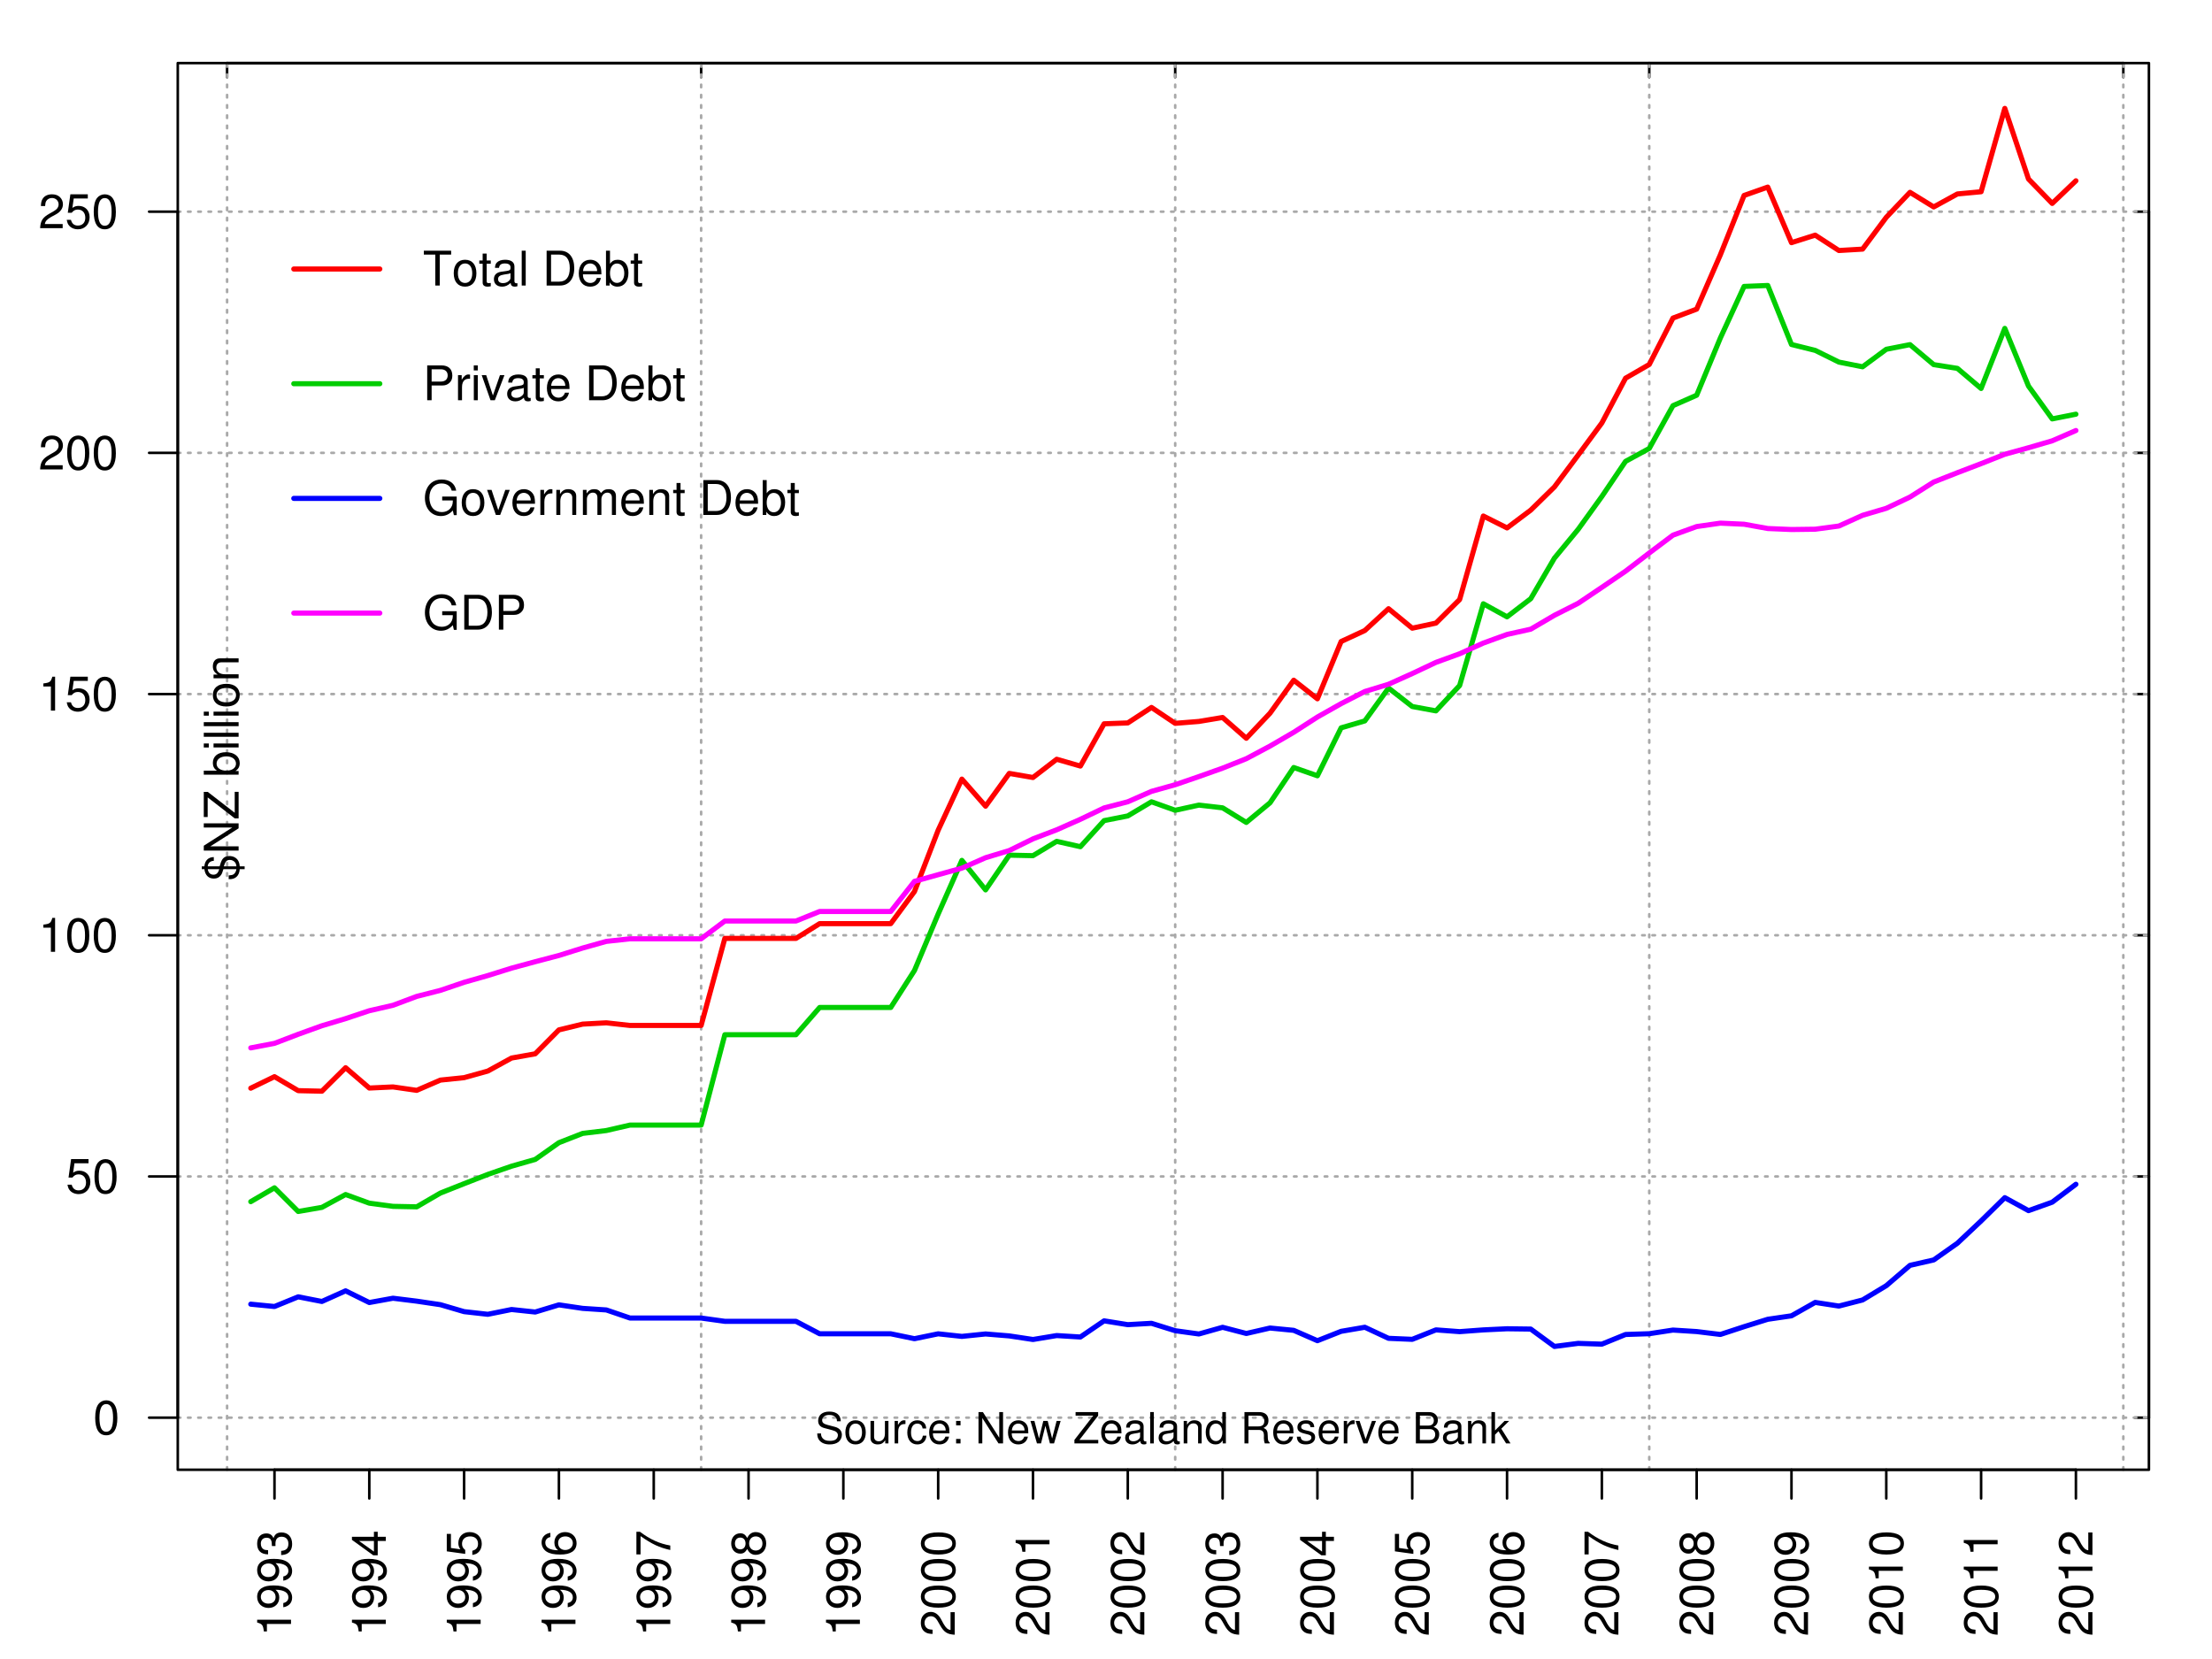 <?xml version="1.0" encoding="UTF-8"?>
<svg xmlns="http://www.w3.org/2000/svg" xmlns:xlink="http://www.w3.org/1999/xlink" width="648pt" height="486pt" viewBox="0 0 648 486" version="1.1">
<defs>
<g>
<symbol overflow="visible" id="glyph0-0">
<path style="stroke:none;" d=""/>
</symbol>
<symbol overflow="visible" id="glyph0-1">
<path style="stroke:none;" d="M 3.844 -9.922 C 2.922 -9.922 2.094 -9.516 1.562 -8.828 C 0.922 -7.969 0.609 -6.641 0.609 -4.797 C 0.609 -1.453 1.719 0.328 3.844 0.328 C 5.953 0.328 7.094 -1.453 7.094 -4.719 C 7.094 -6.656 6.797 -7.938 6.125 -8.828 C 5.609 -9.531 4.781 -9.922 3.844 -9.922 Z M 3.844 -8.828 C 5.188 -8.828 5.844 -7.484 5.844 -4.828 C 5.844 -2.016 5.188 -0.703 3.828 -0.703 C 2.516 -0.703 1.859 -2.078 1.859 -4.781 C 1.859 -7.5 2.516 -8.828 3.844 -8.828 Z M 3.844 -8.828 "/>
</symbol>
<symbol overflow="visible" id="glyph0-2">
<path style="stroke:none;" d="M 6.656 -9.922 L 1.547 -9.922 L 0.797 -4.516 L 1.938 -4.516 C 2.5 -5.203 2.984 -5.453 3.75 -5.453 C 5.078 -5.453 5.922 -4.531 5.922 -3.062 C 5.922 -1.641 5.094 -0.766 3.75 -0.766 C 2.672 -0.766 2.016 -1.312 1.719 -2.438 L 0.484 -2.438 C 0.656 -1.625 0.797 -1.234 1.094 -0.875 C 1.656 -0.109 2.656 0.328 3.781 0.328 C 5.781 0.328 7.188 -1.141 7.188 -3.234 C 7.188 -5.188 5.875 -6.531 3.969 -6.531 C 3.281 -6.531 2.719 -6.359 2.141 -5.938 L 2.531 -8.703 L 6.656 -8.703 Z M 6.656 -9.922 "/>
</symbol>
<symbol overflow="visible" id="glyph0-3">
<path style="stroke:none;" d="M 3.625 -7.062 L 3.625 0 L 4.859 0 L 4.859 -9.922 L 4.047 -9.922 C 3.609 -8.406 3.328 -8.188 1.422 -7.953 L 1.422 -7.062 Z M 3.625 -7.062 "/>
</symbol>
<symbol overflow="visible" id="glyph0-4">
<path style="stroke:none;" d="M 7.078 -1.219 L 1.859 -1.219 C 1.984 -2.031 2.438 -2.547 3.656 -3.266 L 5.047 -4.016 C 6.438 -4.781 7.156 -5.797 7.156 -7.016 C 7.156 -7.844 6.812 -8.609 6.234 -9.141 C 5.641 -9.672 4.906 -9.922 3.969 -9.922 C 2.719 -9.922 1.781 -9.484 1.234 -8.641 C 0.875 -8.109 0.734 -7.484 0.703 -6.484 L 1.938 -6.484 C 1.969 -7.156 2.062 -7.562 2.219 -7.875 C 2.547 -8.484 3.188 -8.844 3.938 -8.844 C 5.047 -8.844 5.891 -8.047 5.891 -6.984 C 5.891 -6.203 5.438 -5.531 4.547 -5.031 L 3.266 -4.297 C 1.188 -3.125 0.594 -2.188 0.469 0 L 7.078 0 Z M 7.078 -1.219 "/>
</symbol>
<symbol overflow="visible" id="glyph0-5">
<path style="stroke:none;" d="M 4.953 -9.062 L 8.297 -9.062 L 8.297 -10.203 L 0.297 -10.203 L 0.297 -9.062 L 3.656 -9.062 L 3.656 0 L 4.953 0 Z M 4.953 -9.062 "/>
</symbol>
<symbol overflow="visible" id="glyph0-6">
<path style="stroke:none;" d="M 3.812 -7.547 C 1.75 -7.547 0.5 -6.078 0.5 -3.609 C 0.5 -1.141 1.734 0.328 3.828 0.328 C 5.875 0.328 7.141 -1.141 7.141 -3.562 C 7.141 -6.094 5.922 -7.547 3.812 -7.547 Z M 3.828 -6.469 C 5.141 -6.469 5.922 -5.391 5.922 -3.562 C 5.922 -1.844 5.109 -0.75 3.828 -0.75 C 2.516 -0.75 1.719 -1.828 1.719 -3.609 C 1.719 -5.375 2.516 -6.469 3.828 -6.469 Z M 3.828 -6.469 "/>
</symbol>
<symbol overflow="visible" id="glyph0-7">
<path style="stroke:none;" d="M 3.562 -7.344 L 2.359 -7.344 L 2.359 -9.359 L 1.188 -9.359 L 1.188 -7.344 L 0.203 -7.344 L 0.203 -6.391 L 1.188 -6.391 L 1.188 -0.844 C 1.188 -0.094 1.688 0.328 2.609 0.328 C 2.891 0.328 3.156 0.297 3.562 0.219 L 3.562 -0.75 C 3.406 -0.719 3.219 -0.703 3 -0.703 C 2.484 -0.703 2.359 -0.844 2.359 -1.359 L 2.359 -6.391 L 3.562 -6.391 Z M 3.562 -7.344 "/>
</symbol>
<symbol overflow="visible" id="glyph0-8">
<path style="stroke:none;" d="M 7.484 -0.688 C 7.359 -0.656 7.312 -0.656 7.234 -0.656 C 6.828 -0.656 6.609 -0.875 6.609 -1.234 L 6.609 -5.547 C 6.609 -6.844 5.656 -7.547 3.844 -7.547 C 2.781 -7.547 1.906 -7.234 1.406 -6.688 C 1.078 -6.312 0.938 -5.891 0.906 -5.172 L 2.094 -5.172 C 2.188 -6.062 2.719 -6.469 3.812 -6.469 C 4.859 -6.469 5.453 -6.078 5.453 -5.375 L 5.453 -5.062 C 5.453 -4.578 5.156 -4.375 4.234 -4.25 C 2.578 -4.047 2.328 -3.984 1.875 -3.812 C 1.016 -3.453 0.594 -2.797 0.594 -1.844 C 0.594 -0.516 1.516 0.328 3 0.328 C 3.922 0.328 4.656 0 5.484 -0.75 C 5.578 -0.016 5.938 0.328 6.688 0.328 C 6.938 0.328 7.109 0.297 7.484 0.203 Z M 5.453 -2.312 C 5.453 -1.922 5.328 -1.688 4.984 -1.359 C 4.516 -0.922 3.938 -0.703 3.25 -0.703 C 2.344 -0.703 1.812 -1.141 1.812 -1.875 C 1.812 -2.641 2.328 -3.031 3.562 -3.219 C 4.797 -3.391 5.047 -3.438 5.453 -3.625 Z M 5.453 -2.312 "/>
</symbol>
<symbol overflow="visible" id="glyph0-9">
<path style="stroke:none;" d="M 2.125 -10.203 L 0.953 -10.203 L 0.953 0 L 2.125 0 Z M 2.125 -10.203 "/>
</symbol>
<symbol overflow="visible" id="glyph0-10">
<path style="stroke:none;" d=""/>
</symbol>
<symbol overflow="visible" id="glyph0-11">
<path style="stroke:none;" d="M 1.25 0 L 5.188 0 C 7.75 0 9.344 -1.938 9.344 -5.109 C 9.344 -8.281 7.766 -10.203 5.188 -10.203 L 1.25 -10.203 Z M 2.547 -1.141 L 2.547 -9.062 L 4.953 -9.062 C 6.969 -9.062 8.031 -7.703 8.031 -5.094 C 8.031 -2.516 6.969 -1.141 4.953 -1.141 Z M 2.547 -1.141 "/>
</symbol>
<symbol overflow="visible" id="glyph0-12">
<path style="stroke:none;" d="M 7.188 -3.281 C 7.188 -4.391 7.094 -5.062 6.891 -5.609 C 6.406 -6.812 5.297 -7.547 3.922 -7.547 C 1.875 -7.547 0.562 -5.984 0.562 -3.562 C 0.562 -1.156 1.828 0.328 3.891 0.328 C 5.578 0.328 6.734 -0.625 7.031 -2.219 L 5.859 -2.219 C 5.531 -1.266 4.875 -0.75 3.938 -0.75 C 3.188 -0.75 2.562 -1.094 2.172 -1.703 C 1.891 -2.125 1.797 -2.547 1.781 -3.281 Z M 1.812 -4.234 C 1.906 -5.594 2.734 -6.469 3.906 -6.469 C 5.047 -6.469 5.938 -5.516 5.938 -4.312 C 5.938 -4.281 5.938 -4.25 5.922 -4.234 Z M 1.812 -4.234 "/>
</symbol>
<symbol overflow="visible" id="glyph0-13">
<path style="stroke:none;" d="M 0.75 -10.203 L 0.75 0 L 1.812 0 L 1.812 -0.938 C 2.359 -0.078 3.109 0.328 4.125 0.328 C 6.062 0.328 7.328 -1.266 7.328 -3.703 C 7.328 -6.078 6.125 -7.547 4.188 -7.547 C 3.172 -7.547 2.469 -7.172 1.922 -6.344 L 1.922 -10.203 Z M 3.969 -6.453 C 5.266 -6.453 6.109 -5.312 6.109 -3.562 C 6.109 -1.906 5.234 -0.766 3.969 -0.766 C 2.734 -0.766 1.922 -1.891 1.922 -3.609 C 1.922 -5.328 2.734 -6.453 3.969 -6.453 Z M 3.969 -6.453 "/>
</symbol>
<symbol overflow="visible" id="glyph0-14">
<path style="stroke:none;" d="M 2.578 -4.328 L 5.781 -4.328 C 6.578 -4.328 7.203 -4.562 7.75 -5.047 C 8.375 -5.609 8.641 -6.266 8.641 -7.203 C 8.641 -9.125 7.5 -10.203 5.484 -10.203 L 1.281 -10.203 L 1.281 0 L 2.578 0 Z M 2.578 -5.469 L 2.578 -9.062 L 5.297 -9.062 C 6.531 -9.062 7.281 -8.391 7.281 -7.266 C 7.281 -6.141 6.531 -5.469 5.297 -5.469 Z M 2.578 -5.469 "/>
</symbol>
<symbol overflow="visible" id="glyph0-15">
<path style="stroke:none;" d="M 0.969 -7.344 L 0.969 0 L 2.141 0 L 2.141 -3.812 C 2.141 -4.859 2.406 -5.547 2.969 -5.953 C 3.328 -6.219 3.688 -6.297 4.5 -6.312 L 4.5 -7.5 C 4.297 -7.531 4.203 -7.547 4.047 -7.547 C 3.297 -7.547 2.719 -7.094 2.047 -6 L 2.047 -7.344 Z M 0.969 -7.344 "/>
</symbol>
<symbol overflow="visible" id="glyph0-16">
<path style="stroke:none;" d="M 2.094 -7.344 L 0.938 -7.344 L 0.938 0 L 2.094 0 Z M 2.094 -10.203 L 0.922 -10.203 L 0.922 -8.734 L 2.094 -8.734 Z M 2.094 -10.203 "/>
</symbol>
<symbol overflow="visible" id="glyph0-17">
<path style="stroke:none;" d="M 3.984 0 L 6.797 -7.344 L 5.484 -7.344 L 3.422 -1.391 L 1.453 -7.344 L 0.141 -7.344 L 2.719 0 Z M 3.984 0 "/>
</symbol>
<symbol overflow="visible" id="glyph0-18">
<path style="stroke:none;" d="M 9.922 -5.391 L 5.672 -5.391 L 5.672 -4.234 L 8.781 -4.234 L 8.781 -3.969 C 8.781 -2.141 7.438 -0.828 5.578 -0.828 C 4.531 -0.828 3.594 -1.203 3 -1.859 C 2.328 -2.594 1.922 -3.812 1.922 -5.062 C 1.922 -7.578 3.344 -9.219 5.5 -9.219 C 7.062 -9.219 8.172 -8.422 8.453 -7.109 L 9.781 -7.109 C 9.422 -9.188 7.859 -10.375 5.516 -10.375 C 4.266 -10.375 3.266 -10.047 2.469 -9.391 C 1.281 -8.406 0.609 -6.828 0.609 -5 C 0.609 -1.859 2.531 0.328 5.297 0.328 C 6.672 0.328 7.781 -0.203 8.781 -1.297 L 9.094 0.062 L 9.922 0.062 Z M 9.922 -5.391 "/>
</symbol>
<symbol overflow="visible" id="glyph0-19">
<path style="stroke:none;" d="M 0.984 -7.344 L 0.984 0 L 2.156 0 L 2.156 -4.047 C 2.156 -5.547 2.938 -6.531 4.141 -6.531 C 5.062 -6.531 5.656 -5.969 5.656 -5.078 L 5.656 0 L 6.812 0 L 6.812 -5.547 C 6.812 -6.766 5.906 -7.547 4.5 -7.547 C 3.406 -7.547 2.703 -7.125 2.062 -6.109 L 2.062 -7.344 Z M 0.984 -7.344 "/>
</symbol>
<symbol overflow="visible" id="glyph0-20">
<path style="stroke:none;" d="M 0.984 -7.344 L 0.984 0 L 2.156 0 L 2.156 -4.609 C 2.156 -5.672 2.922 -6.531 3.875 -6.531 C 4.75 -6.531 5.234 -5.984 5.234 -5.047 L 5.234 0 L 6.406 0 L 6.406 -4.609 C 6.406 -5.672 7.188 -6.531 8.141 -6.531 C 8.984 -6.531 9.484 -5.984 9.484 -5.047 L 9.484 0 L 10.672 0 L 10.672 -5.5 C 10.672 -6.812 9.906 -7.547 8.547 -7.547 C 7.562 -7.547 6.969 -7.25 6.281 -6.422 C 5.859 -7.203 5.266 -7.547 4.312 -7.547 C 3.328 -7.547 2.688 -7.188 2.062 -6.297 L 2.062 -7.344 Z M 0.984 -7.344 "/>
</symbol>
<symbol overflow="visible" id="glyph1-0">
<path style="stroke:none;" d=""/>
</symbol>
<symbol overflow="visible" id="glyph1-1">
<path style="stroke:none;" d="M -7.062 -3.625 L 0 -3.625 L 0 -4.859 L -9.922 -4.859 L -9.922 -4.047 C -8.406 -3.609 -8.188 -3.328 -7.953 -1.422 L -7.062 -1.422 Z M -7.062 -3.625 "/>
</symbol>
<symbol overflow="visible" id="glyph1-2">
<path style="stroke:none;" d="M -2.266 -0.734 C -0.641 -0.984 0.328 -2.047 0.328 -3.562 C 0.328 -4.641 -0.203 -5.641 -1.094 -6.219 C -2.062 -6.844 -3.281 -7.125 -5.078 -7.125 C -6.75 -7.125 -7.812 -6.875 -8.688 -6.281 C -9.484 -5.734 -9.922 -4.875 -9.922 -3.781 C -9.922 -1.891 -8.531 -0.531 -6.578 -0.531 C -4.734 -0.531 -3.438 -1.797 -3.438 -3.578 C -3.438 -4.516 -3.766 -5.203 -4.531 -5.859 C -2.109 -5.844 -0.766 -5.047 -0.766 -3.641 C -0.766 -2.766 -1.312 -2.172 -2.266 -1.969 Z M -8.844 -3.766 C -8.844 -4.906 -7.891 -5.781 -6.609 -5.781 C -5.391 -5.781 -4.516 -4.922 -4.516 -3.719 C -4.516 -2.531 -5.344 -1.797 -6.672 -1.797 C -7.938 -1.797 -8.844 -2.625 -8.844 -3.766 Z M -8.844 -3.766 "/>
</symbol>
<symbol overflow="visible" id="glyph1-3">
<path style="stroke:none;" d="M -4.547 -3.094 L -4.547 -3.25 L -4.562 -3.766 C -4.562 -5.125 -3.953 -5.828 -2.766 -5.828 C -1.516 -5.828 -0.766 -5.047 -0.766 -3.766 C -0.766 -2.422 -1.438 -1.766 -2.891 -1.688 L -2.891 -0.453 C -2.094 -0.5 -1.562 -0.641 -1.125 -0.875 C -0.172 -1.391 0.328 -2.359 0.328 -3.719 C 0.328 -5.766 -0.891 -7.078 -2.766 -7.078 C -4.031 -7.078 -4.734 -6.594 -5.141 -5.406 C -5.5 -6.328 -6.203 -6.797 -7.203 -6.797 C -8.906 -6.797 -9.922 -5.656 -9.922 -3.766 C -9.922 -1.766 -8.828 -0.703 -6.719 -0.656 L -6.719 -1.891 C -7.328 -1.906 -7.656 -1.953 -7.969 -2.109 C -8.516 -2.391 -8.844 -3.016 -8.844 -3.781 C -8.844 -4.875 -8.203 -5.531 -7.156 -5.531 C -6.453 -5.531 -6.031 -5.281 -5.812 -4.734 C -5.672 -4.391 -5.609 -3.969 -5.594 -3.094 Z M -4.547 -3.094 "/>
</symbol>
<symbol overflow="visible" id="glyph1-4">
<path style="stroke:none;" d="M -2.375 -4.578 L 0 -4.578 L 0 -5.812 L -2.375 -5.812 L -2.375 -7.281 L -3.484 -7.281 L -3.484 -5.812 L -9.922 -5.812 L -9.922 -4.906 L -3.688 -0.391 L -2.375 -0.391 Z M -3.484 -4.578 L -3.484 -1.469 L -7.828 -4.578 Z M -3.484 -4.578 "/>
</symbol>
<symbol overflow="visible" id="glyph1-5">
<path style="stroke:none;" d="M -9.922 -6.656 L -9.922 -1.547 L -4.516 -0.797 L -4.516 -1.938 C -5.203 -2.5 -5.453 -2.984 -5.453 -3.75 C -5.453 -5.078 -4.531 -5.922 -3.062 -5.922 C -1.641 -5.922 -0.766 -5.094 -0.766 -3.75 C -0.766 -2.672 -1.312 -2.016 -2.438 -1.719 L -2.438 -0.484 C -1.625 -0.656 -1.234 -0.797 -0.875 -1.094 C -0.109 -1.656 0.328 -2.656 0.328 -3.781 C 0.328 -5.781 -1.141 -7.188 -3.234 -7.188 C -5.188 -7.188 -6.531 -5.875 -6.531 -3.969 C -6.531 -3.281 -6.359 -2.719 -5.938 -2.141 L -8.703 -2.531 L -8.703 -6.656 Z M -9.922 -6.656 "/>
</symbol>
<symbol overflow="visible" id="glyph1-6">
<path style="stroke:none;" d="M -7.344 -6.969 C -8.953 -6.734 -9.922 -5.672 -9.922 -4.156 C -9.922 -3.062 -9.391 -2.094 -8.516 -1.5 C -7.547 -0.875 -6.328 -0.609 -4.516 -0.609 C -2.859 -0.609 -1.797 -0.859 -0.906 -1.438 C -0.109 -1.969 0.328 -2.844 0.328 -3.938 C 0.328 -5.828 -1.078 -7.188 -3.031 -7.188 C -4.875 -7.188 -6.172 -5.922 -6.172 -4.141 C -6.172 -3.156 -5.797 -2.391 -5.062 -1.859 C -7.484 -1.875 -8.828 -2.656 -8.828 -4.078 C -8.828 -4.938 -8.281 -5.547 -7.344 -5.734 Z M -5.078 -3.984 C -5.078 -5.188 -4.25 -5.922 -2.922 -5.922 C -1.688 -5.922 -0.766 -5.078 -0.766 -3.953 C -0.766 -2.797 -1.719 -1.938 -3 -1.938 C -4.234 -1.938 -5.078 -2.766 -5.078 -3.984 Z M -5.078 -3.984 "/>
</symbol>
<symbol overflow="visible" id="glyph1-7">
<path style="stroke:none;" d="M -9.922 -7.281 L -9.922 -0.641 L -8.703 -0.641 L -8.703 -6 C -5.328 -3.641 -3.266 -2.672 0 -1.938 L 0 -3.25 C -3.172 -3.797 -5.906 -5.047 -8.891 -7.281 Z M -9.922 -7.281 "/>
</symbol>
<symbol overflow="visible" id="glyph1-8">
<path style="stroke:none;" d="M -5.219 -5.469 C -5.844 -6.5 -6.344 -6.828 -7.281 -6.828 C -8.828 -6.828 -9.922 -5.609 -9.922 -3.844 C -9.922 -2.094 -8.828 -0.875 -7.281 -0.875 C -6.359 -0.875 -5.859 -1.203 -5.219 -2.219 C -4.672 -1.078 -3.844 -0.516 -2.766 -0.516 C -0.938 -0.516 0.328 -1.891 0.328 -3.844 C 0.328 -5.812 -0.938 -7.188 -2.75 -7.188 C -3.844 -7.188 -4.672 -6.625 -5.219 -5.469 Z M -8.828 -3.844 C -8.828 -4.906 -8.219 -5.578 -7.25 -5.578 C -6.328 -5.578 -5.719 -4.891 -5.719 -3.844 C -5.719 -2.812 -6.328 -2.125 -7.266 -2.125 C -8.219 -2.125 -8.828 -2.812 -8.828 -3.844 Z M -4.672 -3.844 C -4.672 -5.078 -3.891 -5.922 -2.734 -5.922 C -1.547 -5.922 -0.766 -5.078 -0.766 -3.828 C -0.766 -2.625 -1.562 -1.781 -2.734 -1.781 C -3.891 -1.781 -4.672 -2.625 -4.672 -3.844 Z M -4.672 -3.844 "/>
</symbol>
<symbol overflow="visible" id="glyph1-9">
<path style="stroke:none;" d="M -1.219 -7.078 L -1.219 -1.859 C -2.031 -1.984 -2.547 -2.438 -3.266 -3.656 L -4.016 -5.047 C -4.781 -6.438 -5.797 -7.156 -7.016 -7.156 C -7.844 -7.156 -8.609 -6.812 -9.141 -6.234 C -9.672 -5.641 -9.922 -4.906 -9.922 -3.969 C -9.922 -2.719 -9.484 -1.781 -8.641 -1.234 C -8.109 -0.875 -7.484 -0.734 -6.484 -0.703 L -6.484 -1.938 C -7.156 -1.969 -7.562 -2.062 -7.875 -2.219 C -8.484 -2.547 -8.844 -3.188 -8.844 -3.938 C -8.844 -5.047 -8.047 -5.891 -6.984 -5.891 C -6.203 -5.891 -5.531 -5.438 -5.031 -4.547 L -4.297 -3.266 C -3.125 -1.188 -2.188 -0.594 0 -0.469 L 0 -7.078 Z M -1.219 -7.078 "/>
</symbol>
<symbol overflow="visible" id="glyph1-10">
<path style="stroke:none;" d="M -9.922 -3.844 C -9.922 -2.922 -9.516 -2.094 -8.828 -1.562 C -7.969 -0.922 -6.641 -0.609 -4.797 -0.609 C -1.453 -0.609 0.328 -1.719 0.328 -3.844 C 0.328 -5.953 -1.453 -7.094 -4.719 -7.094 C -6.656 -7.094 -7.938 -6.797 -8.828 -6.125 C -9.531 -5.609 -9.922 -4.781 -9.922 -3.844 Z M -8.828 -3.844 C -8.828 -5.188 -7.484 -5.844 -4.828 -5.844 C -2.016 -5.844 -0.703 -5.188 -0.703 -3.828 C -0.703 -2.516 -2.078 -1.859 -4.781 -1.859 C -7.5 -1.859 -8.828 -2.516 -8.828 -3.844 Z M -8.828 -3.844 "/>
</symbol>
<symbol overflow="visible" id="glyph1-11">
<path style="stroke:none;" d="M -10.781 -3.406 L -10.031 -3.406 C -9.797 -1.609 -8.812 -0.641 -7.219 -0.641 C -6.344 -0.641 -5.656 -0.984 -5.188 -1.641 C -4.906 -2 -4.766 -2.375 -4.453 -3.406 L -0.641 -3.406 C -0.734 -2.766 -1.016 -2.234 -1.438 -1.922 C -1.766 -1.703 -2 -1.656 -2.906 -1.562 L -2.906 -0.469 C -0.969 -0.359 0.203 -1.422 0.328 -3.406 L 1.766 -3.406 L 1.766 -4.234 L 0.328 -4.234 C 0.266 -4.984 0.109 -5.5 -0.172 -5.969 C -0.672 -6.781 -1.641 -7.25 -2.734 -7.25 C -3.719 -7.25 -4.422 -6.875 -4.891 -6.062 C -5.094 -5.703 -5.172 -5.516 -5.562 -4.234 L -9.047 -4.234 C -9 -5.172 -8.281 -5.828 -7.266 -5.844 L -7.266 -6.938 C -8.859 -6.938 -9.891 -5.922 -10.031 -4.234 L -10.781 -4.234 Z M -5.672 -3.406 C -5.969 -2.297 -6.516 -1.781 -7.359 -1.781 C -8.281 -1.781 -8.891 -2.359 -9.031 -3.406 Z M -4.328 -4.234 C -3.906 -5.656 -3.484 -6.109 -2.562 -6.109 C -2.016 -6.109 -1.531 -5.891 -1.156 -5.516 C -0.844 -5.188 -0.719 -4.828 -0.641 -4.234 Z M -4.328 -4.234 "/>
</symbol>
<symbol overflow="visible" id="glyph1-12">
<path style="stroke:none;" d="M -10.203 -9.047 L -10.203 -7.812 L -1.859 -7.812 L -10.203 -2.484 L -10.203 -1.062 L 0 -1.062 L 0 -2.297 L -8.281 -2.297 L 0 -7.578 L 0 -9.047 Z M -10.203 -9.047 "/>
</symbol>
<symbol overflow="visible" id="glyph1-13">
<path style="stroke:none;" d="M -10.203 -8.141 L -10.203 -0.781 L -9.062 -0.781 L -9.062 -6.531 L -1.141 -0.391 L 0 -0.391 L 0 -8.156 L -1.141 -8.156 L -1.141 -2.031 L -9.031 -8.141 Z M -10.203 -8.141 "/>
</symbol>
<symbol overflow="visible" id="glyph1-14">
<path style="stroke:none;" d=""/>
</symbol>
<symbol overflow="visible" id="glyph1-15">
<path style="stroke:none;" d="M -10.203 -0.75 L 0 -0.75 L 0 -1.812 L -0.938 -1.812 C -0.078 -2.359 0.328 -3.109 0.328 -4.125 C 0.328 -6.062 -1.266 -7.328 -3.703 -7.328 C -6.078 -7.328 -7.547 -6.125 -7.547 -4.188 C -7.547 -3.172 -7.172 -2.469 -6.344 -1.922 L -10.203 -1.922 Z M -6.453 -3.969 C -6.453 -5.266 -5.312 -6.109 -3.562 -6.109 C -1.906 -6.109 -0.766 -5.234 -0.766 -3.969 C -0.766 -2.734 -1.891 -1.922 -3.609 -1.922 C -5.328 -1.922 -6.453 -2.734 -6.453 -3.969 Z M -6.453 -3.969 "/>
</symbol>
<symbol overflow="visible" id="glyph1-16">
<path style="stroke:none;" d="M -7.344 -2.094 L -7.344 -0.938 L 0 -0.938 L 0 -2.094 Z M -10.203 -2.094 L -10.203 -0.922 L -8.734 -0.922 L -8.734 -2.094 Z M -10.203 -2.094 "/>
</symbol>
<symbol overflow="visible" id="glyph1-17">
<path style="stroke:none;" d="M -10.203 -2.125 L -10.203 -0.953 L 0 -0.953 L 0 -2.125 Z M -10.203 -2.125 "/>
</symbol>
<symbol overflow="visible" id="glyph1-18">
<path style="stroke:none;" d="M -7.547 -3.812 C -7.547 -1.75 -6.078 -0.5 -3.609 -0.5 C -1.141 -0.5 0.328 -1.734 0.328 -3.828 C 0.328 -5.875 -1.141 -7.141 -3.562 -7.141 C -6.094 -7.141 -7.547 -5.922 -7.547 -3.812 Z M -6.469 -3.828 C -6.469 -5.141 -5.391 -5.922 -3.562 -5.922 C -1.844 -5.922 -0.75 -5.109 -0.75 -3.828 C -0.75 -2.516 -1.828 -1.719 -3.609 -1.719 C -5.375 -1.719 -6.469 -2.516 -6.469 -3.828 Z M -6.469 -3.828 "/>
</symbol>
<symbol overflow="visible" id="glyph1-19">
<path style="stroke:none;" d="M -7.344 -0.984 L 0 -0.984 L 0 -2.156 L -4.047 -2.156 C -5.547 -2.156 -6.531 -2.938 -6.531 -4.141 C -6.531 -5.062 -5.969 -5.656 -5.078 -5.656 L 0 -5.656 L 0 -6.812 L -5.547 -6.812 C -6.766 -6.812 -7.547 -5.906 -7.547 -4.5 C -7.547 -3.406 -7.125 -2.703 -6.109 -2.062 L -7.344 -2.062 Z M -7.344 -0.984 "/>
</symbol>
<symbol overflow="visible" id="glyph2-0">
<path style="stroke:none;" d=""/>
</symbol>
<symbol overflow="visible" id="glyph2-1">
<path style="stroke:none;" d="M 7.5 -6.484 C 7.5 -8.281 6.266 -9.328 4.141 -9.328 C 2.125 -9.328 0.875 -8.297 0.875 -6.641 C 0.875 -5.516 1.469 -4.812 2.688 -4.5 L 4.969 -3.891 C 6.125 -3.594 6.656 -3.125 6.656 -2.406 C 6.656 -1.922 6.391 -1.406 6 -1.141 C 5.625 -0.875 5.047 -0.75 4.312 -0.75 C 3.312 -0.75 2.625 -0.984 2.188 -1.516 C 1.844 -1.922 1.703 -2.359 1.719 -2.922 L 0.609 -2.922 C 0.609 -2.078 0.781 -1.531 1.141 -1.016 C 1.781 -0.156 2.828 0.297 4.234 0.297 C 5.328 0.297 6.219 0.031 6.812 -0.422 C 7.438 -0.906 7.828 -1.719 7.828 -2.516 C 7.828 -3.656 7.109 -4.484 5.875 -4.828 L 3.562 -5.438 C 2.453 -5.75 2.047 -6.094 2.047 -6.797 C 2.047 -7.734 2.875 -8.344 4.109 -8.344 C 5.562 -8.344 6.391 -7.688 6.391 -6.484 Z M 7.5 -6.484 "/>
</symbol>
<symbol overflow="visible" id="glyph2-2">
<path style="stroke:none;" d="M 3.422 -6.781 C 1.578 -6.781 0.453 -5.469 0.453 -3.25 C 0.453 -1.031 1.562 0.297 3.438 0.297 C 5.297 0.297 6.422 -1.031 6.422 -3.203 C 6.422 -5.484 5.328 -6.781 3.422 -6.781 Z M 3.438 -5.812 C 4.625 -5.812 5.328 -4.844 5.328 -3.219 C 5.328 -1.656 4.594 -0.688 3.438 -0.688 C 2.266 -0.688 1.547 -1.656 1.547 -3.25 C 1.547 -4.844 2.266 -5.812 3.438 -5.812 Z M 3.438 -5.812 "/>
</symbol>
<symbol overflow="visible" id="glyph2-3">
<path style="stroke:none;" d="M 6.062 0 L 6.062 -6.594 L 5.031 -6.594 L 5.031 -2.859 C 5.031 -1.516 4.312 -0.625 3.219 -0.625 C 2.391 -0.625 1.859 -1.141 1.859 -1.922 L 1.859 -6.594 L 0.812 -6.594 L 0.812 -1.516 C 0.812 -0.422 1.641 0.297 2.922 0.297 C 3.891 0.297 4.516 -0.047 5.125 -0.922 L 5.125 0 Z M 6.062 0 "/>
</symbol>
<symbol overflow="visible" id="glyph2-4">
<path style="stroke:none;" d="M 0.875 -6.594 L 0.875 0 L 1.922 0 L 1.922 -3.422 C 1.922 -4.375 2.172 -4.984 2.672 -5.359 C 3 -5.594 3.312 -5.672 4.047 -5.688 L 4.047 -6.75 C 3.859 -6.781 3.781 -6.781 3.641 -6.781 C 2.953 -6.781 2.438 -6.391 1.844 -5.406 L 1.844 -6.594 Z M 0.875 -6.594 "/>
</symbol>
<symbol overflow="visible" id="glyph2-5">
<path style="stroke:none;" d="M 5.938 -4.375 C 5.875 -5.031 5.75 -5.438 5.484 -5.812 C 5.031 -6.422 4.25 -6.781 3.328 -6.781 C 1.547 -6.781 0.391 -5.375 0.391 -3.188 C 0.391 -1.062 1.531 0.297 3.312 0.297 C 4.891 0.297 5.875 -0.656 6 -2.266 L 4.953 -2.266 C 4.766 -1.203 4.234 -0.688 3.344 -0.688 C 2.172 -0.688 1.484 -1.625 1.484 -3.188 C 1.484 -4.844 2.172 -5.812 3.312 -5.812 C 4.188 -5.812 4.75 -5.297 4.875 -4.375 Z M 5.938 -4.375 "/>
</symbol>
<symbol overflow="visible" id="glyph2-6">
<path style="stroke:none;" d="M 6.453 -2.953 C 6.453 -3.953 6.391 -4.562 6.203 -5.047 C 5.766 -6.141 4.766 -6.781 3.531 -6.781 C 1.688 -6.781 0.5 -5.375 0.5 -3.219 C 0.5 -1.047 1.656 0.297 3.5 0.297 C 5.016 0.297 6.062 -0.562 6.328 -2 L 5.266 -2 C 4.969 -1.141 4.375 -0.688 3.531 -0.688 C 2.875 -0.688 2.297 -0.984 1.953 -1.531 C 1.703 -1.922 1.609 -2.297 1.594 -2.953 Z M 1.625 -3.797 C 1.719 -5.031 2.453 -5.812 3.516 -5.812 C 4.547 -5.812 5.344 -4.969 5.344 -3.875 C 5.344 -3.859 5.344 -3.828 5.328 -3.797 Z M 1.625 -3.797 "/>
</symbol>
<symbol overflow="visible" id="glyph2-7">
<path style="stroke:none;" d="M 2.688 -1.312 L 1.391 -1.312 L 1.391 0 L 2.688 0 Z M 2.688 -6.594 L 1.391 -6.594 L 1.391 -5.297 L 2.688 -5.297 Z M 2.688 -6.594 "/>
</symbol>
<symbol overflow="visible" id="glyph2-8">
<path style="stroke:none;" d=""/>
</symbol>
<symbol overflow="visible" id="glyph2-9">
<path style="stroke:none;" d="M 8.141 -9.188 L 7.031 -9.188 L 7.031 -1.672 L 2.234 -9.188 L 0.953 -9.188 L 0.953 0 L 2.062 0 L 2.062 -7.438 L 6.812 0 L 8.141 0 Z M 8.141 -9.188 "/>
</symbol>
<symbol overflow="visible" id="glyph2-10">
<path style="stroke:none;" d="M 6.984 0 L 8.922 -6.594 L 7.734 -6.594 L 6.422 -1.453 L 5.125 -6.594 L 3.844 -6.594 L 2.578 -1.453 L 1.234 -6.594 L 0.078 -6.594 L 1.984 0 L 3.172 0 L 4.453 -5.172 L 5.781 0 Z M 6.984 0 "/>
</symbol>
<symbol overflow="visible" id="glyph2-11">
<path style="stroke:none;" d="M 7.312 -9.188 L 0.703 -9.188 L 0.703 -8.141 L 5.875 -8.141 L 0.359 -1.031 L 0.359 0 L 7.344 0 L 7.344 -1.031 L 1.828 -1.031 L 7.312 -8.125 Z M 7.312 -9.188 "/>
</symbol>
<symbol overflow="visible" id="glyph2-12">
<path style="stroke:none;" d="M 6.734 -0.609 C 6.625 -0.594 6.578 -0.594 6.516 -0.594 C 6.141 -0.594 5.938 -0.781 5.938 -1.109 L 5.938 -4.984 C 5.938 -6.156 5.094 -6.781 3.469 -6.781 C 2.5 -6.781 1.719 -6.516 1.266 -6.016 C 0.969 -5.688 0.844 -5.297 0.812 -4.641 L 1.875 -4.641 C 1.969 -5.453 2.438 -5.812 3.422 -5.812 C 4.375 -5.812 4.906 -5.469 4.906 -4.844 L 4.906 -4.562 C 4.906 -4.125 4.641 -3.922 3.797 -3.828 C 2.312 -3.641 2.094 -3.594 1.688 -3.422 C 0.922 -3.109 0.531 -2.516 0.531 -1.656 C 0.531 -0.469 1.359 0.297 2.688 0.297 C 3.531 0.297 4.188 0 4.938 -0.688 C 5.016 -0.016 5.344 0.297 6.016 0.297 C 6.234 0.297 6.391 0.266 6.734 0.172 Z M 4.906 -2.078 C 4.906 -1.719 4.797 -1.516 4.484 -1.219 C 4.062 -0.828 3.531 -0.625 2.922 -0.625 C 2.109 -0.625 1.625 -1.016 1.625 -1.688 C 1.625 -2.375 2.094 -2.734 3.219 -2.891 C 4.312 -3.047 4.547 -3.094 4.906 -3.266 Z M 4.906 -2.078 "/>
</symbol>
<symbol overflow="visible" id="glyph2-13">
<path style="stroke:none;" d="M 1.922 -9.188 L 0.859 -9.188 L 0.859 0 L 1.922 0 Z M 1.922 -9.188 "/>
</symbol>
<symbol overflow="visible" id="glyph2-14">
<path style="stroke:none;" d="M 0.875 -6.594 L 0.875 0 L 1.938 0 L 1.938 -3.641 C 1.938 -4.984 2.641 -5.875 3.734 -5.875 C 4.562 -5.875 5.094 -5.359 5.094 -4.578 L 5.094 0 L 6.141 0 L 6.141 -4.984 C 6.141 -6.078 5.312 -6.781 4.047 -6.781 C 3.062 -6.781 2.438 -6.406 1.844 -5.484 L 1.844 -6.594 Z M 0.875 -6.594 "/>
</symbol>
<symbol overflow="visible" id="glyph2-15">
<path style="stroke:none;" d="M 6.234 -9.188 L 5.188 -9.188 L 5.188 -5.766 C 4.75 -6.438 4.047 -6.781 3.156 -6.781 C 1.453 -6.781 0.328 -5.422 0.328 -3.312 C 0.328 -1.078 1.422 0.297 3.203 0.297 C 4.109 0.297 4.734 -0.047 5.297 -0.875 L 5.297 0 L 6.234 0 Z M 3.344 -5.812 C 4.469 -5.812 5.188 -4.797 5.188 -3.219 C 5.188 -1.703 4.453 -0.688 3.344 -0.688 C 2.188 -0.688 1.422 -1.719 1.422 -3.25 C 1.422 -4.781 2.188 -5.812 3.344 -5.812 Z M 3.344 -5.812 "/>
</symbol>
<symbol overflow="visible" id="glyph2-16">
<path style="stroke:none;" d="M 2.344 -3.953 L 5.359 -3.953 C 6.406 -3.953 6.875 -3.453 6.875 -2.312 L 6.859 -1.5 C 6.859 -0.938 6.969 -0.375 7.125 0 L 8.547 0 L 8.547 -0.297 C 8.109 -0.594 8.016 -0.922 8 -2.141 C 7.984 -3.656 7.75 -4.109 6.75 -4.531 C 7.781 -5.031 8.203 -5.688 8.203 -6.719 C 8.203 -8.312 7.203 -9.188 5.406 -9.188 L 1.172 -9.188 L 1.172 0 L 2.344 0 Z M 2.344 -4.984 L 2.344 -8.141 L 5.172 -8.141 C 5.828 -8.141 6.203 -8.047 6.5 -7.797 C 6.812 -7.531 6.984 -7.109 6.984 -6.562 C 6.984 -5.484 6.422 -4.984 5.172 -4.984 Z M 2.344 -4.984 "/>
</symbol>
<symbol overflow="visible" id="glyph2-17">
<path style="stroke:none;" d="M 5.516 -4.766 C 5.5 -6.062 4.641 -6.781 3.125 -6.781 C 1.594 -6.781 0.594 -6 0.594 -4.766 C 0.594 -3.734 1.125 -3.25 2.688 -2.875 L 3.672 -2.625 C 4.391 -2.453 4.688 -2.188 4.688 -1.719 C 4.688 -1.094 4.062 -0.688 3.141 -0.688 C 2.578 -0.688 2.109 -0.844 1.844 -1.125 C 1.672 -1.312 1.594 -1.5 1.531 -1.969 L 0.422 -1.969 C 0.484 -0.438 1.328 0.297 3.062 0.297 C 4.719 0.297 5.781 -0.531 5.781 -1.797 C 5.781 -2.781 5.219 -3.328 3.922 -3.641 L 2.906 -3.875 C 2.047 -4.078 1.688 -4.359 1.688 -4.828 C 1.688 -5.422 2.234 -5.812 3.078 -5.812 C 3.922 -5.812 4.375 -5.453 4.406 -4.766 Z M 5.516 -4.766 "/>
</symbol>
<symbol overflow="visible" id="glyph2-18">
<path style="stroke:none;" d="M 3.594 0 L 6.125 -6.594 L 4.938 -6.594 L 3.078 -1.25 L 1.312 -6.594 L 0.125 -6.594 L 2.438 0 Z M 3.594 0 "/>
</symbol>
<symbol overflow="visible" id="glyph2-19">
<path style="stroke:none;" d="M 1 0 L 5.141 0 C 6 0 6.656 -0.234 7.141 -0.766 C 7.594 -1.25 7.844 -1.906 7.844 -2.625 C 7.844 -3.734 7.344 -4.391 6.172 -4.844 C 7 -5.234 7.438 -5.922 7.438 -6.844 C 7.438 -7.516 7.188 -8.109 6.719 -8.531 C 6.234 -8.984 5.609 -9.188 4.719 -9.188 L 1 -9.188 Z M 2.172 -5.219 L 2.172 -8.141 L 4.438 -8.141 C 5.094 -8.141 5.453 -8.062 5.766 -7.828 C 6.094 -7.562 6.266 -7.188 6.266 -6.688 C 6.266 -6.203 6.094 -5.812 5.766 -5.547 C 5.453 -5.312 5.094 -5.219 4.438 -5.219 Z M 2.172 -1.031 L 2.172 -4.188 L 5.031 -4.188 C 5.594 -4.188 5.969 -4.062 6.25 -3.75 C 6.531 -3.469 6.672 -3.062 6.672 -2.609 C 6.672 -2.172 6.531 -1.766 6.25 -1.469 C 5.969 -1.172 5.594 -1.031 5.031 -1.031 Z M 2.172 -1.031 "/>
</symbol>
<symbol overflow="visible" id="glyph2-20">
<path style="stroke:none;" d="M 1.781 -9.188 L 0.734 -9.188 L 0.734 0 L 1.781 0 L 1.781 -2.562 L 2.797 -3.578 L 5.031 0 L 6.328 0 L 3.625 -4.312 L 5.922 -6.594 L 4.578 -6.594 L 1.781 -3.797 Z M 1.781 -9.188 "/>
</symbol>
</g>
<clipPath id="clip1">
  <path d="M 66 18.48 L 67 18.48 L 67 431 L 66 431 Z M 66 18.48 "/>
</clipPath>
<clipPath id="clip2">
  <path d="M 205 18.48 L 206 18.48 L 206 431 L 205 431 Z M 205 18.48 "/>
</clipPath>
<clipPath id="clip3">
  <path d="M 343 18.48 L 345 18.48 L 345 431 L 343 431 Z M 343 18.48 "/>
</clipPath>
<clipPath id="clip4">
  <path d="M 482 18.48 L 484 18.48 L 484 431 L 482 431 Z M 482 18.48 "/>
</clipPath>
<clipPath id="clip5">
  <path d="M 621 18.48 L 623 18.48 L 623 431 L 621 431 Z M 621 18.48 "/>
</clipPath>
<clipPath id="clip6">
  <path d="M 52.078 414 L 630 414 L 630 416 L 52.078 416 Z M 52.078 414 "/>
</clipPath>
<clipPath id="clip7">
  <path d="M 52.078 344 L 630 344 L 630 346 L 52.078 346 Z M 52.078 344 "/>
</clipPath>
<clipPath id="clip8">
  <path d="M 52.078 273 L 630 273 L 630 275 L 52.078 275 Z M 52.078 273 "/>
</clipPath>
<clipPath id="clip9">
  <path d="M 52.078 202 L 630 202 L 630 204 L 52.078 204 Z M 52.078 202 "/>
</clipPath>
<clipPath id="clip10">
  <path d="M 52.078 132 L 630 132 L 630 134 L 52.078 134 Z M 52.078 132 "/>
</clipPath>
<clipPath id="clip11">
  <path d="M 52.078 61 L 630 61 L 630 63 L 52.078 63 Z M 52.078 61 "/>
</clipPath>
</defs>
<g id="surface36">
<rect x="0" y="0" width="648" height="486" style="fill:rgb(100%,100%,100%);fill-opacity:1;stroke:none;"/>
<path style="fill:none;stroke-width:0.75;stroke-linecap:round;stroke-linejoin:round;stroke:rgb(0%,0%,0%);stroke-opacity:1;stroke-miterlimit:10;" d="M 66.523 18.48 L 622.02 18.48 "/>
<path style="fill:none;stroke-width:0.75;stroke-linecap:round;stroke-linejoin:round;stroke:rgb(0%,0%,0%);stroke-opacity:1;stroke-miterlimit:10;" d="M 66.523 18.48 L 66.523 22.602 "/>
<path style="fill:none;stroke-width:0.75;stroke-linecap:round;stroke-linejoin:round;stroke:rgb(0%,0%,0%);stroke-opacity:1;stroke-miterlimit:10;" d="M 205.398 18.48 L 205.398 22.602 "/>
<path style="fill:none;stroke-width:0.75;stroke-linecap:round;stroke-linejoin:round;stroke:rgb(0%,0%,0%);stroke-opacity:1;stroke-miterlimit:10;" d="M 344.273 18.48 L 344.273 22.602 "/>
<path style="fill:none;stroke-width:0.75;stroke-linecap:round;stroke-linejoin:round;stroke:rgb(0%,0%,0%);stroke-opacity:1;stroke-miterlimit:10;" d="M 483.145 18.48 L 483.145 22.602 "/>
<path style="fill:none;stroke-width:0.75;stroke-linecap:round;stroke-linejoin:round;stroke:rgb(0%,0%,0%);stroke-opacity:1;stroke-miterlimit:10;" d="M 622.02 18.48 L 622.02 22.602 "/>
<path style="fill:none;stroke-width:0.75;stroke-linecap:round;stroke-linejoin:round;stroke:rgb(0%,0%,0%);stroke-opacity:1;stroke-miterlimit:10;" d="M 629.52 415.297 L 629.52 62.004 "/>
<path style="fill:none;stroke-width:0.75;stroke-linecap:round;stroke-linejoin:round;stroke:rgb(0%,0%,0%);stroke-opacity:1;stroke-miterlimit:10;" d="M 629.52 415.297 L 625.398 415.297 "/>
<path style="fill:none;stroke-width:0.75;stroke-linecap:round;stroke-linejoin:round;stroke:rgb(0%,0%,0%);stroke-opacity:1;stroke-miterlimit:10;" d="M 629.52 344.641 L 625.398 344.641 "/>
<path style="fill:none;stroke-width:0.75;stroke-linecap:round;stroke-linejoin:round;stroke:rgb(0%,0%,0%);stroke-opacity:1;stroke-miterlimit:10;" d="M 629.52 273.98 L 625.398 273.98 "/>
<path style="fill:none;stroke-width:0.75;stroke-linecap:round;stroke-linejoin:round;stroke:rgb(0%,0%,0%);stroke-opacity:1;stroke-miterlimit:10;" d="M 629.52 203.324 L 625.398 203.324 "/>
<path style="fill:none;stroke-width:0.75;stroke-linecap:round;stroke-linejoin:round;stroke:rgb(0%,0%,0%);stroke-opacity:1;stroke-miterlimit:10;" d="M 629.52 132.664 L 625.398 132.664 "/>
<path style="fill:none;stroke-width:0.75;stroke-linecap:round;stroke-linejoin:round;stroke:rgb(0%,0%,0%);stroke-opacity:1;stroke-miterlimit:10;" d="M 629.52 62.004 L 625.398 62.004 "/>
<g clip-path="url(#clip1)" clip-rule="nonzero">
<path style="fill:none;stroke-width:0.75;stroke-linecap:round;stroke-linejoin:round;stroke:rgb(66.275%,66.275%,66.275%);stroke-opacity:1;stroke-dasharray:0.75,2.25;stroke-miterlimit:10;" d="M 66.523 430.559 L 66.523 18.48 "/>
</g>
<g clip-path="url(#clip2)" clip-rule="nonzero">
<path style="fill:none;stroke-width:0.75;stroke-linecap:round;stroke-linejoin:round;stroke:rgb(66.275%,66.275%,66.275%);stroke-opacity:1;stroke-dasharray:0.75,2.25;stroke-miterlimit:10;" d="M 205.398 430.559 L 205.398 18.48 "/>
</g>
<g clip-path="url(#clip3)" clip-rule="nonzero">
<path style="fill:none;stroke-width:0.75;stroke-linecap:round;stroke-linejoin:round;stroke:rgb(66.275%,66.275%,66.275%);stroke-opacity:1;stroke-dasharray:0.75,2.25;stroke-miterlimit:10;" d="M 344.273 430.559 L 344.273 18.48 "/>
</g>
<g clip-path="url(#clip4)" clip-rule="nonzero">
<path style="fill:none;stroke-width:0.75;stroke-linecap:round;stroke-linejoin:round;stroke:rgb(66.275%,66.275%,66.275%);stroke-opacity:1;stroke-dasharray:0.75,2.25;stroke-miterlimit:10;" d="M 483.145 430.559 L 483.145 18.48 "/>
</g>
<g clip-path="url(#clip5)" clip-rule="nonzero">
<path style="fill:none;stroke-width:0.75;stroke-linecap:round;stroke-linejoin:round;stroke:rgb(66.275%,66.275%,66.275%);stroke-opacity:1;stroke-dasharray:0.75,2.25;stroke-miterlimit:10;" d="M 622.02 430.559 L 622.02 18.48 "/>
</g>
<g clip-path="url(#clip6)" clip-rule="nonzero">
<path style="fill:none;stroke-width:0.75;stroke-linecap:round;stroke-linejoin:round;stroke:rgb(66.275%,66.275%,66.275%);stroke-opacity:1;stroke-dasharray:0.75,2.25;stroke-miterlimit:10;" d="M 52.078 415.297 L 629.52 415.297 "/>
</g>
<g clip-path="url(#clip7)" clip-rule="nonzero">
<path style="fill:none;stroke-width:0.75;stroke-linecap:round;stroke-linejoin:round;stroke:rgb(66.275%,66.275%,66.275%);stroke-opacity:1;stroke-dasharray:0.75,2.25;stroke-miterlimit:10;" d="M 52.078 344.641 L 629.52 344.641 "/>
</g>
<g clip-path="url(#clip8)" clip-rule="nonzero">
<path style="fill:none;stroke-width:0.75;stroke-linecap:round;stroke-linejoin:round;stroke:rgb(66.275%,66.275%,66.275%);stroke-opacity:1;stroke-dasharray:0.75,2.25;stroke-miterlimit:10;" d="M 52.078 273.98 L 629.52 273.98 "/>
</g>
<g clip-path="url(#clip9)" clip-rule="nonzero">
<path style="fill:none;stroke-width:0.75;stroke-linecap:round;stroke-linejoin:round;stroke:rgb(66.275%,66.275%,66.275%);stroke-opacity:1;stroke-dasharray:0.75,2.25;stroke-miterlimit:10;" d="M 52.078 203.324 L 629.52 203.324 "/>
</g>
<g clip-path="url(#clip10)" clip-rule="nonzero">
<path style="fill:none;stroke-width:0.75;stroke-linecap:round;stroke-linejoin:round;stroke:rgb(66.275%,66.275%,66.275%);stroke-opacity:1;stroke-dasharray:0.75,2.25;stroke-miterlimit:10;" d="M 52.078 132.664 L 629.52 132.664 "/>
</g>
<g clip-path="url(#clip11)" clip-rule="nonzero">
<path style="fill:none;stroke-width:0.75;stroke-linecap:round;stroke-linejoin:round;stroke:rgb(66.275%,66.275%,66.275%);stroke-opacity:1;stroke-dasharray:0.75,2.25;stroke-miterlimit:10;" d="M 52.078 62.004 L 629.52 62.004 "/>
</g>
<path style="fill:none;stroke-width:1.5;stroke-linecap:round;stroke-linejoin:round;stroke:rgb(0%,0%,100%);stroke-opacity:1;stroke-miterlimit:10;" d="M 73.465 382.055 L 80.41 382.738 L 87.355 379.902 L 94.297 381.262 L 101.242 378.148 L 108.184 381.574 L 115.129 380.312 L 122.074 381.172 L 129.016 382.203 L 135.961 384.242 L 142.902 385.02 L 149.848 383.617 L 156.793 384.355 L 163.734 382.254 L 170.68 383.285 L 177.621 383.746 L 184.566 386.117 L 205.398 386.117 L 212.34 387.078 L 233.172 387.078 L 240.117 390.73 L 260.945 390.73 L 267.891 392.168 L 274.836 390.738 L 281.777 391.492 L 288.723 390.781 L 295.664 391.352 L 302.609 392.402 L 309.555 391.25 L 316.496 391.672 L 323.441 386.938 L 330.383 388.055 L 337.328 387.66 L 344.273 389.828 L 351.215 390.789 L 358.16 388.828 L 365.102 390.641 L 372.047 389.043 L 378.992 389.719 L 385.934 392.754 L 392.879 390.008 L 399.82 388.816 L 406.766 392.059 L 413.711 392.355 L 420.652 389.586 L 427.598 390.102 L 434.539 389.59 L 441.484 389.258 L 448.426 389.348 L 455.371 394.438 L 462.316 393.539 L 469.258 393.762 L 476.203 390.934 L 483.145 390.707 L 490.09 389.641 L 497.035 390.078 L 503.977 390.926 L 510.922 388.645 L 517.863 386.48 L 524.809 385.465 L 531.754 381.539 L 538.695 382.609 L 545.641 380.82 L 552.582 376.637 L 559.527 370.68 L 566.473 369.098 L 573.414 364.199 L 580.359 357.664 L 587.301 350.852 L 594.246 354.652 L 601.191 352.176 L 608.133 346.926 "/>
<path style="fill:none;stroke-width:1.5;stroke-linecap:round;stroke-linejoin:round;stroke:rgb(100%,0%,0%);stroke-opacity:1;stroke-miterlimit:10;" d="M 73.465 318.781 L 80.41 315.406 L 87.355 319.504 L 94.297 319.664 L 101.242 312.781 L 108.184 318.738 L 115.129 318.414 L 122.074 319.414 L 129.016 316.41 L 135.961 315.695 L 142.902 313.766 L 149.848 309.953 L 156.793 308.711 L 163.734 301.703 L 170.68 300.012 L 177.621 299.633 L 184.566 300.406 L 205.398 300.406 L 212.34 274.902 L 233.172 274.902 L 240.117 270.574 L 260.945 270.574 L 267.891 261.172 L 274.836 243.199 L 281.777 228.238 L 288.723 236.168 L 295.664 226.566 L 302.609 227.77 L 309.555 222.422 L 316.496 224.414 L 323.441 212.035 L 330.383 211.781 L 337.328 207.242 L 344.273 211.898 L 351.215 211.344 L 358.16 210.184 L 365.102 216.273 L 372.047 208.926 L 378.992 199.266 L 385.934 204.715 L 392.879 187.93 L 399.82 184.707 L 406.766 178.32 L 413.711 184.023 L 420.652 182.539 L 427.598 175.625 L 434.539 151.168 L 441.484 154.656 L 448.426 149.438 L 455.371 142.637 L 462.316 133.32 L 469.258 123.906 L 476.203 110.789 L 483.145 106.777 L 490.09 93.18 L 497.035 90.559 L 503.977 74.641 L 510.922 57.258 L 517.863 54.809 L 524.809 71.086 L 531.754 68.883 L 538.695 73.387 L 545.641 72.977 L 552.582 63.66 L 559.527 56.344 L 566.473 60.621 L 573.414 56.816 L 580.359 56.168 L 587.301 31.754 L 594.246 52.453 L 601.191 59.594 L 608.133 52.961 "/>
<path style="fill:none;stroke-width:1.5;stroke-linecap:round;stroke-linejoin:round;stroke:rgb(0%,80.392%,0%);stroke-opacity:1;stroke-miterlimit:10;" d="M 73.465 352.023 L 80.41 347.965 L 87.355 354.898 L 94.297 353.699 L 101.242 349.93 L 108.184 352.465 L 115.129 353.398 L 122.074 353.539 L 129.016 349.504 L 135.961 346.754 L 142.902 344.043 L 149.848 341.637 L 156.793 339.652 L 163.734 334.746 L 170.68 332.027 L 177.621 331.188 L 184.566 329.586 L 205.398 329.586 L 212.34 303.121 L 233.172 303.121 L 240.117 295.137 L 260.945 295.137 L 267.891 284.301 L 274.836 267.762 L 281.777 252.043 L 288.723 260.688 L 295.664 250.516 L 302.609 250.664 L 309.555 246.473 L 316.496 248.039 L 323.441 240.398 L 330.383 239.023 L 337.328 234.883 L 344.273 237.367 L 351.215 235.852 L 358.16 236.652 L 365.102 240.93 L 372.047 235.18 L 378.992 224.84 L 385.934 227.262 L 392.879 213.219 L 399.82 211.188 L 406.766 201.559 L 413.711 206.969 L 420.652 208.25 L 427.598 200.82 L 434.539 176.875 L 441.484 180.699 L 448.426 175.387 L 455.371 163.496 L 462.316 155.078 L 469.258 145.445 L 476.203 135.156 L 483.145 131.371 L 490.09 118.836 L 497.035 115.777 L 503.977 99.012 L 510.922 83.91 L 517.863 83.629 L 524.809 100.918 L 531.754 102.641 L 538.695 106.074 L 545.641 107.453 L 552.582 102.32 L 559.527 100.961 L 566.473 106.82 L 573.414 107.914 L 580.359 113.801 L 587.301 96.199 L 594.246 113.102 L 601.191 122.715 L 608.133 121.336 "/>
<path style="fill:none;stroke-width:1.5;stroke-linecap:round;stroke-linejoin:round;stroke:rgb(100%,0%,100%);stroke-opacity:1;stroke-miterlimit:10;" d="M 73.465 306.973 L 80.41 305.648 L 87.355 302.996 L 94.297 300.492 L 101.242 298.402 L 108.184 296.09 L 115.129 294.496 L 122.074 291.895 L 129.016 290.125 L 135.961 287.766 L 142.902 285.789 L 149.848 283.617 L 156.793 281.73 L 163.734 279.906 L 170.68 277.727 L 177.621 275.777 L 184.566 275.016 L 205.398 275.016 L 212.34 269.809 L 233.172 269.809 L 240.117 267.012 L 260.945 267.012 L 267.891 258.188 L 274.836 256.242 L 281.777 254.316 L 288.723 251.262 L 295.664 249.16 L 302.609 245.742 L 309.555 243.09 L 316.496 240.012 L 323.441 236.684 L 330.383 234.879 L 337.328 231.828 L 344.273 229.883 L 351.215 227.496 L 358.16 225.023 L 365.102 222.258 L 372.047 218.562 L 378.992 214.523 L 385.934 210.051 L 392.879 206.129 L 399.82 202.574 L 406.766 200.449 L 413.711 197.32 L 420.652 194.043 L 427.598 191.516 L 434.539 188.383 L 441.484 185.859 L 448.426 184.316 L 455.371 180.246 L 462.316 176.738 L 469.258 172.066 L 476.203 167.328 L 483.145 161.996 L 490.09 156.773 L 497.035 154.254 L 503.977 153.254 L 510.922 153.57 L 517.863 154.828 L 524.809 155.121 L 531.754 155.031 L 538.695 154.098 L 545.641 150.957 L 552.582 148.906 L 559.527 145.609 L 566.473 141.207 L 573.414 138.477 L 580.359 135.82 L 587.301 133.074 L 594.246 131.16 L 601.191 129.133 L 608.133 126.121 "/>
<path style="fill:none;stroke-width:0.75;stroke-linecap:round;stroke-linejoin:round;stroke:rgb(0%,0%,0%);stroke-opacity:1;stroke-miterlimit:10;" d="M 52.078 415.297 L 52.078 62.004 "/>
<path style="fill:none;stroke-width:0.75;stroke-linecap:round;stroke-linejoin:round;stroke:rgb(0%,0%,0%);stroke-opacity:1;stroke-miterlimit:10;" d="M 52.078 415.297 L 43.68 415.297 "/>
<path style="fill:none;stroke-width:0.75;stroke-linecap:round;stroke-linejoin:round;stroke:rgb(0%,0%,0%);stroke-opacity:1;stroke-miterlimit:10;" d="M 52.078 344.641 L 43.68 344.641 "/>
<path style="fill:none;stroke-width:0.75;stroke-linecap:round;stroke-linejoin:round;stroke:rgb(0%,0%,0%);stroke-opacity:1;stroke-miterlimit:10;" d="M 52.078 273.98 L 43.68 273.98 "/>
<path style="fill:none;stroke-width:0.75;stroke-linecap:round;stroke-linejoin:round;stroke:rgb(0%,0%,0%);stroke-opacity:1;stroke-miterlimit:10;" d="M 52.078 203.324 L 43.68 203.324 "/>
<path style="fill:none;stroke-width:0.75;stroke-linecap:round;stroke-linejoin:round;stroke:rgb(0%,0%,0%);stroke-opacity:1;stroke-miterlimit:10;" d="M 52.078 132.664 L 43.68 132.664 "/>
<path style="fill:none;stroke-width:0.75;stroke-linecap:round;stroke-linejoin:round;stroke:rgb(0%,0%,0%);stroke-opacity:1;stroke-miterlimit:10;" d="M 52.078 62.004 L 43.68 62.004 "/>
<g style="fill:rgb(0%,0%,0%);fill-opacity:1;">
  <use xlink:href="#glyph0-1" x="27.281" y="420.139"/>
</g>
<g style="fill:rgb(0%,0%,0%);fill-opacity:1;">
  <use xlink:href="#glyph0-2" x="19.281" y="349.482"/>
  <use xlink:href="#glyph0-1" x="27.065" y="349.482"/>
</g>
<g style="fill:rgb(0%,0%,0%);fill-opacity:1;">
  <use xlink:href="#glyph0-3" x="11.281" y="278.822"/>
  <use xlink:href="#glyph0-1" x="19.065" y="278.822"/>
  <use xlink:href="#glyph0-1" x="26.85" y="278.822"/>
</g>
<g style="fill:rgb(0%,0%,0%);fill-opacity:1;">
  <use xlink:href="#glyph0-3" x="11.281" y="208.166"/>
  <use xlink:href="#glyph0-2" x="19.065" y="208.166"/>
  <use xlink:href="#glyph0-1" x="26.85" y="208.166"/>
</g>
<g style="fill:rgb(0%,0%,0%);fill-opacity:1;">
  <use xlink:href="#glyph0-4" x="11.281" y="137.506"/>
  <use xlink:href="#glyph0-1" x="19.065" y="137.506"/>
  <use xlink:href="#glyph0-1" x="26.85" y="137.506"/>
</g>
<g style="fill:rgb(0%,0%,0%);fill-opacity:1;">
  <use xlink:href="#glyph0-4" x="11.281" y="66.846"/>
  <use xlink:href="#glyph0-2" x="19.065" y="66.846"/>
  <use xlink:href="#glyph0-1" x="26.85" y="66.846"/>
</g>
<path style="fill:none;stroke-width:0.75;stroke-linecap:round;stroke-linejoin:round;stroke:rgb(0%,0%,0%);stroke-opacity:1;stroke-miterlimit:10;" d="M 80.41 430.559 L 608.133 430.559 "/>
<path style="fill:none;stroke-width:0.75;stroke-linecap:round;stroke-linejoin:round;stroke:rgb(0%,0%,0%);stroke-opacity:1;stroke-miterlimit:10;" d="M 80.41 430.559 L 80.41 438.961 "/>
<path style="fill:none;stroke-width:0.75;stroke-linecap:round;stroke-linejoin:round;stroke:rgb(0%,0%,0%);stroke-opacity:1;stroke-miterlimit:10;" d="M 108.184 430.559 L 108.184 438.961 "/>
<path style="fill:none;stroke-width:0.75;stroke-linecap:round;stroke-linejoin:round;stroke:rgb(0%,0%,0%);stroke-opacity:1;stroke-miterlimit:10;" d="M 135.961 430.559 L 135.961 438.961 "/>
<path style="fill:none;stroke-width:0.75;stroke-linecap:round;stroke-linejoin:round;stroke:rgb(0%,0%,0%);stroke-opacity:1;stroke-miterlimit:10;" d="M 163.734 430.559 L 163.734 438.961 "/>
<path style="fill:none;stroke-width:0.75;stroke-linecap:round;stroke-linejoin:round;stroke:rgb(0%,0%,0%);stroke-opacity:1;stroke-miterlimit:10;" d="M 191.512 430.559 L 191.512 438.961 "/>
<path style="fill:none;stroke-width:0.75;stroke-linecap:round;stroke-linejoin:round;stroke:rgb(0%,0%,0%);stroke-opacity:1;stroke-miterlimit:10;" d="M 219.285 430.559 L 219.285 438.961 "/>
<path style="fill:none;stroke-width:0.75;stroke-linecap:round;stroke-linejoin:round;stroke:rgb(0%,0%,0%);stroke-opacity:1;stroke-miterlimit:10;" d="M 247.059 430.559 L 247.059 438.961 "/>
<path style="fill:none;stroke-width:0.75;stroke-linecap:round;stroke-linejoin:round;stroke:rgb(0%,0%,0%);stroke-opacity:1;stroke-miterlimit:10;" d="M 274.836 430.559 L 274.836 438.961 "/>
<path style="fill:none;stroke-width:0.75;stroke-linecap:round;stroke-linejoin:round;stroke:rgb(0%,0%,0%);stroke-opacity:1;stroke-miterlimit:10;" d="M 302.609 430.559 L 302.609 438.961 "/>
<path style="fill:none;stroke-width:0.75;stroke-linecap:round;stroke-linejoin:round;stroke:rgb(0%,0%,0%);stroke-opacity:1;stroke-miterlimit:10;" d="M 330.383 430.559 L 330.383 438.961 "/>
<path style="fill:none;stroke-width:0.75;stroke-linecap:round;stroke-linejoin:round;stroke:rgb(0%,0%,0%);stroke-opacity:1;stroke-miterlimit:10;" d="M 358.16 430.559 L 358.16 438.961 "/>
<path style="fill:none;stroke-width:0.75;stroke-linecap:round;stroke-linejoin:round;stroke:rgb(0%,0%,0%);stroke-opacity:1;stroke-miterlimit:10;" d="M 385.934 430.559 L 385.934 438.961 "/>
<path style="fill:none;stroke-width:0.75;stroke-linecap:round;stroke-linejoin:round;stroke:rgb(0%,0%,0%);stroke-opacity:1;stroke-miterlimit:10;" d="M 413.711 430.559 L 413.711 438.961 "/>
<path style="fill:none;stroke-width:0.75;stroke-linecap:round;stroke-linejoin:round;stroke:rgb(0%,0%,0%);stroke-opacity:1;stroke-miterlimit:10;" d="M 441.484 430.559 L 441.484 438.961 "/>
<path style="fill:none;stroke-width:0.75;stroke-linecap:round;stroke-linejoin:round;stroke:rgb(0%,0%,0%);stroke-opacity:1;stroke-miterlimit:10;" d="M 469.258 430.559 L 469.258 438.961 "/>
<path style="fill:none;stroke-width:0.75;stroke-linecap:round;stroke-linejoin:round;stroke:rgb(0%,0%,0%);stroke-opacity:1;stroke-miterlimit:10;" d="M 497.035 430.559 L 497.035 438.961 "/>
<path style="fill:none;stroke-width:0.75;stroke-linecap:round;stroke-linejoin:round;stroke:rgb(0%,0%,0%);stroke-opacity:1;stroke-miterlimit:10;" d="M 524.809 430.559 L 524.809 438.961 "/>
<path style="fill:none;stroke-width:0.75;stroke-linecap:round;stroke-linejoin:round;stroke:rgb(0%,0%,0%);stroke-opacity:1;stroke-miterlimit:10;" d="M 552.582 430.559 L 552.582 438.961 "/>
<path style="fill:none;stroke-width:0.75;stroke-linecap:round;stroke-linejoin:round;stroke:rgb(0%,0%,0%);stroke-opacity:1;stroke-miterlimit:10;" d="M 580.359 430.559 L 580.359 438.961 "/>
<path style="fill:none;stroke-width:0.75;stroke-linecap:round;stroke-linejoin:round;stroke:rgb(0%,0%,0%);stroke-opacity:1;stroke-miterlimit:10;" d="M 608.133 430.559 L 608.133 438.961 "/>
<g style="fill:rgb(0%,0%,0%);fill-opacity:1;">
  <use xlink:href="#glyph1-1" x="85.252" y="479.359"/>
  <use xlink:href="#glyph1-2" x="85.252" y="471.575"/>
  <use xlink:href="#glyph1-2" x="85.252" y="463.791"/>
  <use xlink:href="#glyph1-3" x="85.252" y="456.007"/>
</g>
<g style="fill:rgb(0%,0%,0%);fill-opacity:1;">
  <use xlink:href="#glyph1-1" x="113.025" y="479.359"/>
  <use xlink:href="#glyph1-2" x="113.025" y="471.575"/>
  <use xlink:href="#glyph1-2" x="113.025" y="463.791"/>
  <use xlink:href="#glyph1-4" x="113.025" y="456.007"/>
</g>
<g style="fill:rgb(0%,0%,0%);fill-opacity:1;">
  <use xlink:href="#glyph1-1" x="140.803" y="479.359"/>
  <use xlink:href="#glyph1-2" x="140.803" y="471.575"/>
  <use xlink:href="#glyph1-2" x="140.803" y="463.791"/>
  <use xlink:href="#glyph1-5" x="140.803" y="456.007"/>
</g>
<g style="fill:rgb(0%,0%,0%);fill-opacity:1;">
  <use xlink:href="#glyph1-1" x="168.576" y="479.359"/>
  <use xlink:href="#glyph1-2" x="168.576" y="471.575"/>
  <use xlink:href="#glyph1-2" x="168.576" y="463.791"/>
  <use xlink:href="#glyph1-6" x="168.576" y="456.007"/>
</g>
<g style="fill:rgb(0%,0%,0%);fill-opacity:1;">
  <use xlink:href="#glyph1-1" x="196.354" y="479.359"/>
  <use xlink:href="#glyph1-2" x="196.354" y="471.575"/>
  <use xlink:href="#glyph1-2" x="196.354" y="463.791"/>
  <use xlink:href="#glyph1-7" x="196.354" y="456.007"/>
</g>
<g style="fill:rgb(0%,0%,0%);fill-opacity:1;">
  <use xlink:href="#glyph1-1" x="224.127" y="479.359"/>
  <use xlink:href="#glyph1-2" x="224.127" y="471.575"/>
  <use xlink:href="#glyph1-2" x="224.127" y="463.791"/>
  <use xlink:href="#glyph1-8" x="224.127" y="456.007"/>
</g>
<g style="fill:rgb(0%,0%,0%);fill-opacity:1;">
  <use xlink:href="#glyph1-1" x="251.9" y="479.359"/>
  <use xlink:href="#glyph1-2" x="251.9" y="471.575"/>
  <use xlink:href="#glyph1-2" x="251.9" y="463.791"/>
  <use xlink:href="#glyph1-2" x="251.9" y="456.007"/>
</g>
<g style="fill:rgb(0%,0%,0%);fill-opacity:1;">
  <use xlink:href="#glyph1-9" x="279.678" y="479.359"/>
  <use xlink:href="#glyph1-10" x="279.678" y="471.575"/>
  <use xlink:href="#glyph1-10" x="279.678" y="463.791"/>
  <use xlink:href="#glyph1-10" x="279.678" y="456.007"/>
</g>
<g style="fill:rgb(0%,0%,0%);fill-opacity:1;">
  <use xlink:href="#glyph1-9" x="307.451" y="479.359"/>
  <use xlink:href="#glyph1-10" x="307.451" y="471.575"/>
  <use xlink:href="#glyph1-10" x="307.451" y="463.791"/>
  <use xlink:href="#glyph1-1" x="307.451" y="456.007"/>
</g>
<g style="fill:rgb(0%,0%,0%);fill-opacity:1;">
  <use xlink:href="#glyph1-9" x="335.225" y="479.359"/>
  <use xlink:href="#glyph1-10" x="335.225" y="471.575"/>
  <use xlink:href="#glyph1-10" x="335.225" y="463.791"/>
  <use xlink:href="#glyph1-9" x="335.225" y="456.007"/>
</g>
<g style="fill:rgb(0%,0%,0%);fill-opacity:1;">
  <use xlink:href="#glyph1-9" x="363.002" y="479.359"/>
  <use xlink:href="#glyph1-10" x="363.002" y="471.575"/>
  <use xlink:href="#glyph1-10" x="363.002" y="463.791"/>
  <use xlink:href="#glyph1-3" x="363.002" y="456.007"/>
</g>
<g style="fill:rgb(0%,0%,0%);fill-opacity:1;">
  <use xlink:href="#glyph1-9" x="390.775" y="479.359"/>
  <use xlink:href="#glyph1-10" x="390.775" y="471.575"/>
  <use xlink:href="#glyph1-10" x="390.775" y="463.791"/>
  <use xlink:href="#glyph1-4" x="390.775" y="456.007"/>
</g>
<g style="fill:rgb(0%,0%,0%);fill-opacity:1;">
  <use xlink:href="#glyph1-9" x="418.553" y="479.359"/>
  <use xlink:href="#glyph1-10" x="418.553" y="471.575"/>
  <use xlink:href="#glyph1-10" x="418.553" y="463.791"/>
  <use xlink:href="#glyph1-5" x="418.553" y="456.007"/>
</g>
<g style="fill:rgb(0%,0%,0%);fill-opacity:1;">
  <use xlink:href="#glyph1-9" x="446.326" y="479.359"/>
  <use xlink:href="#glyph1-10" x="446.326" y="471.575"/>
  <use xlink:href="#glyph1-10" x="446.326" y="463.791"/>
  <use xlink:href="#glyph1-6" x="446.326" y="456.007"/>
</g>
<g style="fill:rgb(0%,0%,0%);fill-opacity:1;">
  <use xlink:href="#glyph1-9" x="474.1" y="479.359"/>
  <use xlink:href="#glyph1-10" x="474.1" y="471.575"/>
  <use xlink:href="#glyph1-10" x="474.1" y="463.791"/>
  <use xlink:href="#glyph1-7" x="474.1" y="456.007"/>
</g>
<g style="fill:rgb(0%,0%,0%);fill-opacity:1;">
  <use xlink:href="#glyph1-9" x="501.877" y="479.359"/>
  <use xlink:href="#glyph1-10" x="501.877" y="471.575"/>
  <use xlink:href="#glyph1-10" x="501.877" y="463.791"/>
  <use xlink:href="#glyph1-8" x="501.877" y="456.007"/>
</g>
<g style="fill:rgb(0%,0%,0%);fill-opacity:1;">
  <use xlink:href="#glyph1-9" x="529.65" y="479.359"/>
  <use xlink:href="#glyph1-10" x="529.65" y="471.575"/>
  <use xlink:href="#glyph1-10" x="529.65" y="463.791"/>
  <use xlink:href="#glyph1-2" x="529.65" y="456.007"/>
</g>
<g style="fill:rgb(0%,0%,0%);fill-opacity:1;">
  <use xlink:href="#glyph1-9" x="557.424" y="479.359"/>
  <use xlink:href="#glyph1-10" x="557.424" y="471.575"/>
  <use xlink:href="#glyph1-1" x="557.424" y="463.791"/>
  <use xlink:href="#glyph1-10" x="557.424" y="456.007"/>
</g>
<g style="fill:rgb(0%,0%,0%);fill-opacity:1;">
  <use xlink:href="#glyph1-9" x="585.201" y="479.359"/>
  <use xlink:href="#glyph1-10" x="585.201" y="471.575"/>
  <use xlink:href="#glyph1-1" x="585.201" y="463.791"/>
  <use xlink:href="#glyph1-1" x="585.201" y="456.007"/>
</g>
<g style="fill:rgb(0%,0%,0%);fill-opacity:1;">
  <use xlink:href="#glyph1-9" x="612.975" y="479.359"/>
  <use xlink:href="#glyph1-10" x="612.975" y="471.575"/>
  <use xlink:href="#glyph1-1" x="612.975" y="463.791"/>
  <use xlink:href="#glyph1-9" x="612.975" y="456.007"/>
</g>
<g style="fill:rgb(0%,0%,0%);fill-opacity:1;">
  <use xlink:href="#glyph1-11" x="69.9" y="258.02"/>
  <use xlink:href="#glyph1-12" x="69.9" y="250.235"/>
  <use xlink:href="#glyph1-13" x="69.9" y="240.127"/>
  <use xlink:href="#glyph1-14" x="69.9" y="231.573"/>
  <use xlink:href="#glyph1-15" x="69.9" y="227.682"/>
  <use xlink:href="#glyph1-16" x="69.9" y="219.897"/>
  <use xlink:href="#glyph1-17" x="69.9" y="216.789"/>
  <use xlink:href="#glyph1-17" x="69.9" y="213.681"/>
  <use xlink:href="#glyph1-16" x="69.9" y="210.572"/>
  <use xlink:href="#glyph1-18" x="69.9" y="207.464"/>
  <use xlink:href="#glyph1-19" x="69.9" y="199.68"/>
</g>
<path style="fill:none;stroke-width:1.5;stroke-linecap:round;stroke-linejoin:round;stroke:rgb(100%,0%,0%);stroke-opacity:1;stroke-miterlimit:10;" d="M 86.066 78.805 L 111.266 78.805 "/>
<path style="fill:none;stroke-width:1.5;stroke-linecap:round;stroke-linejoin:round;stroke:rgb(100%,100%,100%);stroke-opacity:1;stroke-miterlimit:10;" d="M 86.066 95.605 L 111.266 95.605 "/>
<path style="fill:none;stroke-width:1.5;stroke-linecap:round;stroke-linejoin:round;stroke:rgb(0%,80.392%,0%);stroke-opacity:1;stroke-miterlimit:10;" d="M 86.066 112.406 L 111.266 112.406 "/>
<path style="fill:none;stroke-width:1.5;stroke-linecap:round;stroke-linejoin:round;stroke:rgb(100%,100%,100%);stroke-opacity:1;stroke-miterlimit:10;" d="M 86.066 129.207 L 111.266 129.207 "/>
<path style="fill:none;stroke-width:1.5;stroke-linecap:round;stroke-linejoin:round;stroke:rgb(0%,0%,100%);stroke-opacity:1;stroke-miterlimit:10;" d="M 86.066 146.004 L 111.266 146.004 "/>
<path style="fill:none;stroke-width:1.5;stroke-linecap:round;stroke-linejoin:round;stroke:rgb(100%,100%,100%);stroke-opacity:1;stroke-miterlimit:10;" d="M 86.066 162.805 L 111.266 162.805 "/>
<path style="fill:none;stroke-width:1.5;stroke-linecap:round;stroke-linejoin:round;stroke:rgb(100%,0%,100%);stroke-opacity:1;stroke-miterlimit:10;" d="M 86.066 179.605 L 111.266 179.605 "/>
<g style="fill:rgb(0%,0%,0%);fill-opacity:1;">
  <use xlink:href="#glyph0-5" x="123.867" y="83.646"/>
  <use xlink:href="#glyph0-6" x="132.421" y="83.646"/>
  <use xlink:href="#glyph0-7" x="140.205" y="83.646"/>
  <use xlink:href="#glyph0-8" x="144.097" y="83.646"/>
  <use xlink:href="#glyph0-9" x="151.881" y="83.646"/>
  <use xlink:href="#glyph0-10" x="154.989" y="83.646"/>
  <use xlink:href="#glyph0-11" x="158.881" y="83.646"/>
  <use xlink:href="#glyph0-12" x="168.989" y="83.646"/>
  <use xlink:href="#glyph0-13" x="176.773" y="83.646"/>
  <use xlink:href="#glyph0-7" x="184.558" y="83.646"/>
</g>
<g style="fill:rgb(0%,0%,0%);fill-opacity:1;">
  <use xlink:href="#glyph0-14" x="123.867" y="117.248"/>
  <use xlink:href="#glyph0-15" x="133.205" y="117.248"/>
  <use xlink:href="#glyph0-16" x="137.867" y="117.248"/>
  <use xlink:href="#glyph0-17" x="140.976" y="117.248"/>
  <use xlink:href="#glyph0-8" x="147.976" y="117.248"/>
  <use xlink:href="#glyph0-7" x="155.76" y="117.248"/>
  <use xlink:href="#glyph0-12" x="159.651" y="117.248"/>
  <use xlink:href="#glyph0-10" x="167.436" y="117.248"/>
  <use xlink:href="#glyph0-11" x="171.327" y="117.248"/>
  <use xlink:href="#glyph0-12" x="181.436" y="117.248"/>
  <use xlink:href="#glyph0-13" x="189.22" y="117.248"/>
  <use xlink:href="#glyph0-7" x="197.004" y="117.248"/>
</g>
<g style="fill:rgb(0%,0%,0%);fill-opacity:1;">
  <use xlink:href="#glyph0-18" x="123.867" y="150.846"/>
  <use xlink:href="#glyph0-6" x="134.759" y="150.846"/>
  <use xlink:href="#glyph0-17" x="142.543" y="150.846"/>
  <use xlink:href="#glyph0-12" x="149.543" y="150.846"/>
  <use xlink:href="#glyph0-15" x="157.327" y="150.846"/>
  <use xlink:href="#glyph0-19" x="161.989" y="150.846"/>
  <use xlink:href="#glyph0-20" x="169.773" y="150.846"/>
  <use xlink:href="#glyph0-12" x="181.436" y="150.846"/>
  <use xlink:href="#glyph0-19" x="189.22" y="150.846"/>
  <use xlink:href="#glyph0-7" x="197.004" y="150.846"/>
  <use xlink:href="#glyph0-10" x="200.896" y="150.846"/>
  <use xlink:href="#glyph0-11" x="204.787" y="150.846"/>
  <use xlink:href="#glyph0-12" x="214.896" y="150.846"/>
  <use xlink:href="#glyph0-13" x="222.68" y="150.846"/>
  <use xlink:href="#glyph0-7" x="230.464" y="150.846"/>
</g>
<g style="fill:rgb(0%,0%,0%);fill-opacity:1;">
  <use xlink:href="#glyph0-18" x="123.867" y="184.447"/>
  <use xlink:href="#glyph0-11" x="134.759" y="184.447"/>
  <use xlink:href="#glyph0-14" x="144.867" y="184.447"/>
</g>
<path style="fill:none;stroke-width:0.75;stroke-linecap:round;stroke-linejoin:round;stroke:rgb(0%,0%,0%);stroke-opacity:1;stroke-miterlimit:10;" d="M 52.078 430.559 L 629.52 430.559 L 629.52 18.48 L 52.078 18.48 L 52.078 430.559 "/>
<g style="fill:rgb(0%,0%,0%);fill-opacity:1;">
  <use xlink:href="#glyph2-1" x="238.801" y="422.847"/>
  <use xlink:href="#glyph2-2" x="247.201" y="422.847"/>
  <use xlink:href="#glyph2-3" x="254.203" y="422.847"/>
  <use xlink:href="#glyph2-4" x="261.205" y="422.847"/>
  <use xlink:href="#glyph2-5" x="265.398" y="422.847"/>
  <use xlink:href="#glyph2-6" x="271.695" y="422.847"/>
  <use xlink:href="#glyph2-7" x="278.697" y="422.847"/>
  <use xlink:href="#glyph2-8" x="282.198" y="422.847"/>
  <use xlink:href="#glyph2-9" x="285.699" y="422.847"/>
  <use xlink:href="#glyph2-6" x="294.792" y="422.847"/>
  <use xlink:href="#glyph2-10" x="301.794" y="422.847"/>
  <use xlink:href="#glyph2-8" x="310.887" y="422.847"/>
  <use xlink:href="#glyph2-11" x="314.388" y="422.847"/>
  <use xlink:href="#glyph2-6" x="322.082" y="422.847"/>
  <use xlink:href="#glyph2-12" x="329.084" y="422.847"/>
  <use xlink:href="#glyph2-13" x="336.086" y="422.847"/>
  <use xlink:href="#glyph2-12" x="338.882" y="422.847"/>
  <use xlink:href="#glyph2-14" x="345.884" y="422.847"/>
  <use xlink:href="#glyph2-15" x="352.886" y="422.847"/>
  <use xlink:href="#glyph2-8" x="359.888" y="422.847"/>
  <use xlink:href="#glyph2-16" x="363.389" y="422.847"/>
  <use xlink:href="#glyph2-6" x="372.481" y="422.847"/>
  <use xlink:href="#glyph2-17" x="379.483" y="422.847"/>
  <use xlink:href="#glyph2-6" x="385.78" y="422.847"/>
  <use xlink:href="#glyph2-4" x="392.782" y="422.847"/>
  <use xlink:href="#glyph2-18" x="396.976" y="422.847"/>
  <use xlink:href="#glyph2-6" x="403.272" y="422.847"/>
  <use xlink:href="#glyph2-8" x="410.274" y="422.847"/>
  <use xlink:href="#glyph2-19" x="413.775" y="422.847"/>
  <use xlink:href="#glyph2-12" x="422.176" y="422.847"/>
  <use xlink:href="#glyph2-14" x="429.178" y="422.847"/>
  <use xlink:href="#glyph2-20" x="436.18" y="422.847"/>
</g>
</g>
</svg>
